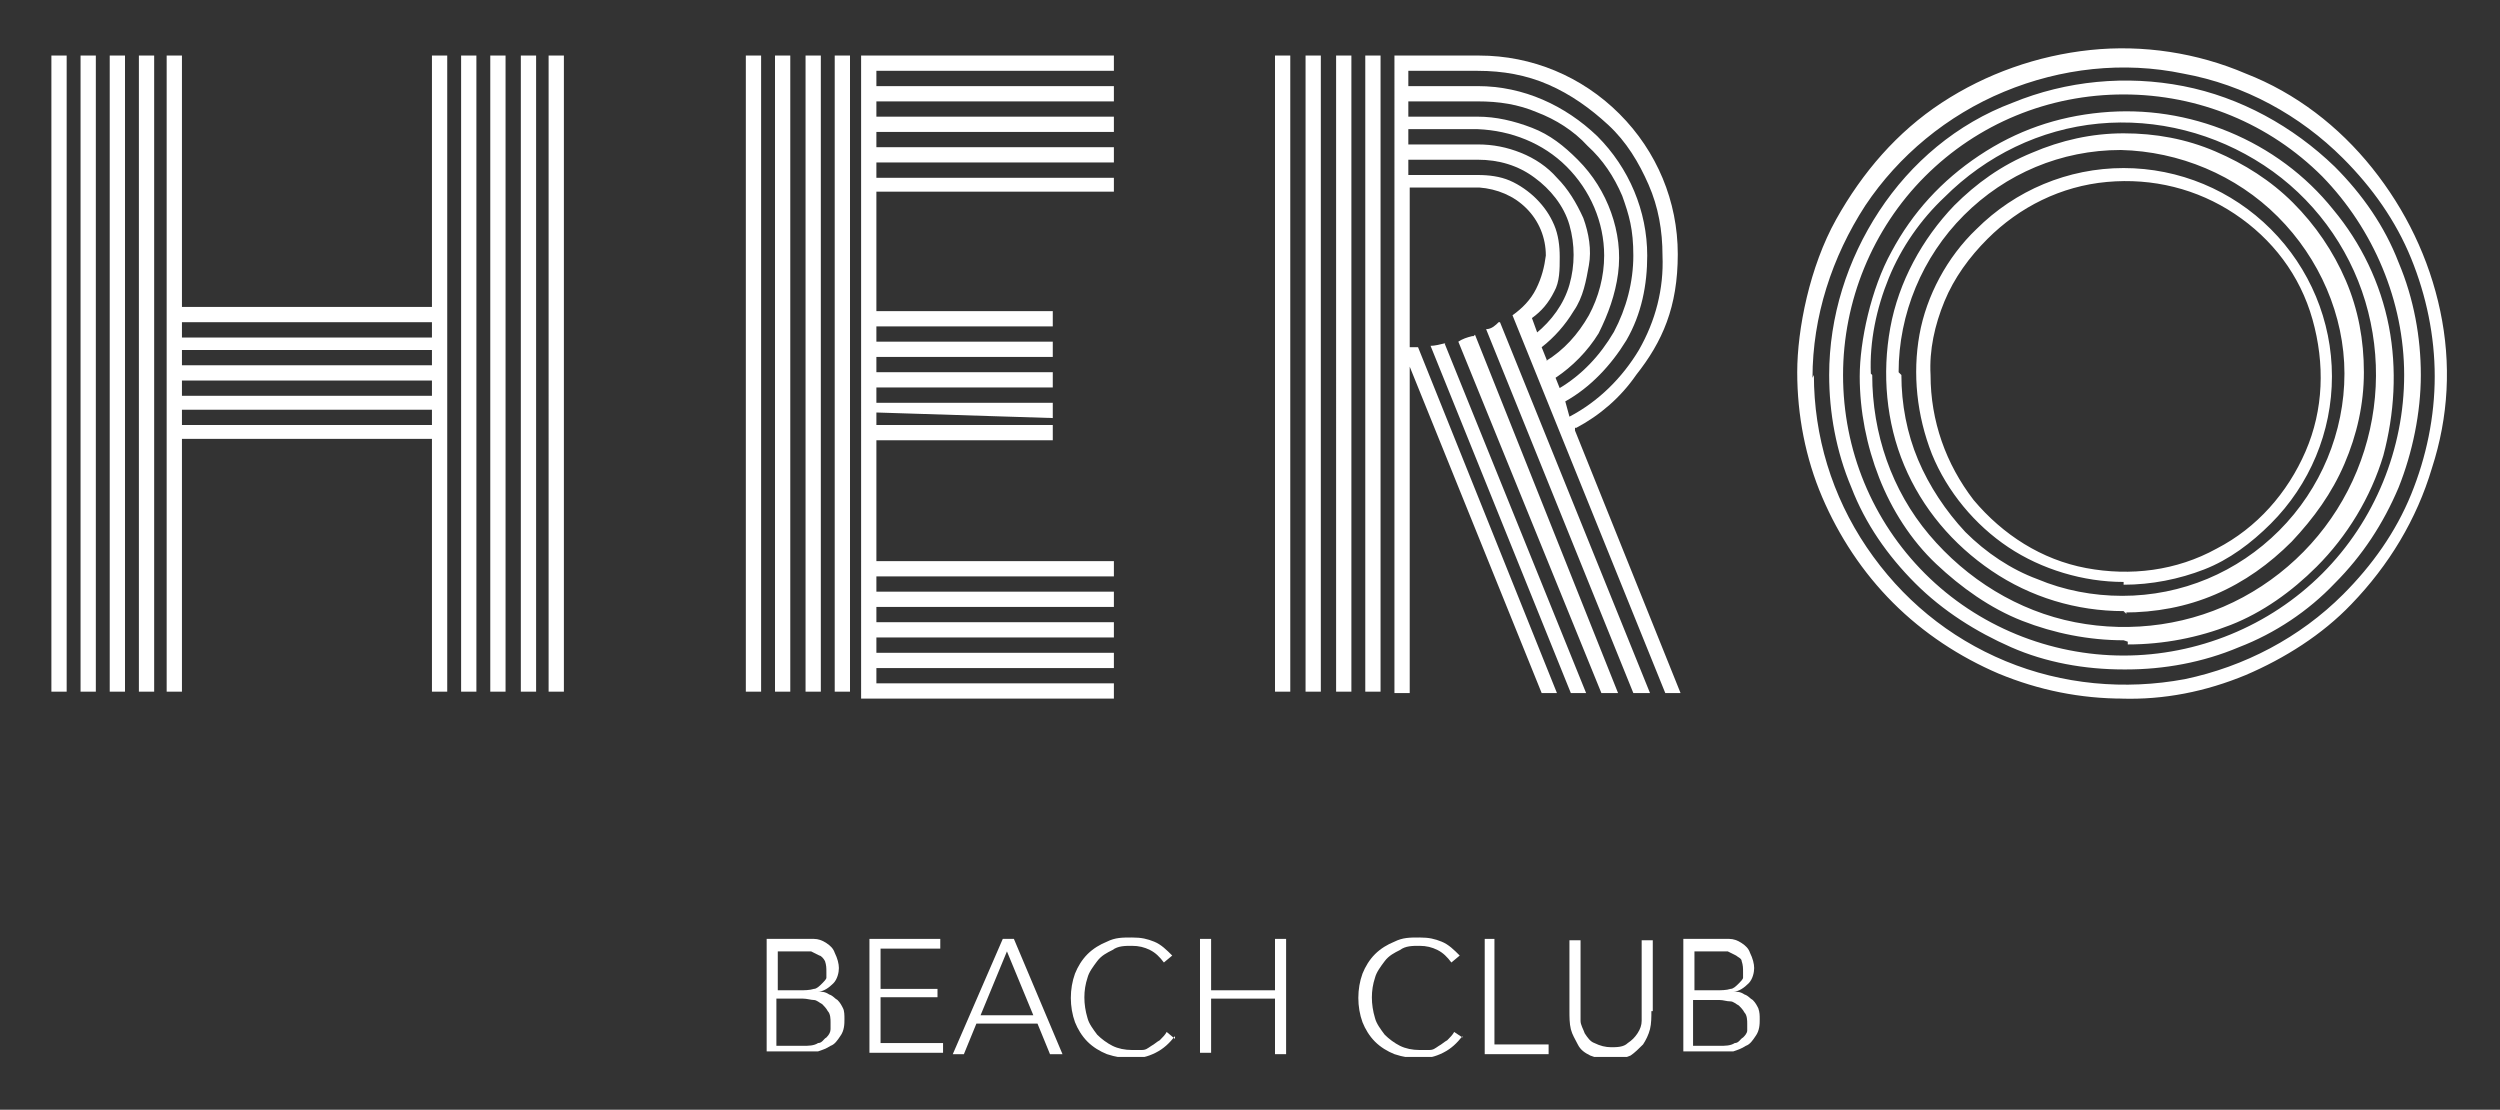 <?xml version="1.0" encoding="UTF-8"?>
<svg xmlns="http://www.w3.org/2000/svg" version="1.1" xmlns:xlink="http://www.w3.org/1999/xlink" viewBox="0 0 180 79.9">
  <rect x="0" y="0" width="180" height="79.9" fill="#333333" stroke="none"/>
  <defs>
    <style>
      .cls-1 {
        fill: #fff;
      }

      .cls-2 {
        fill: none;
      }

      .cls-3 {
        clip-path: url(#clippath);
      }
    </style>
    <clipPath id="clippath">
      <rect class="cls-2" x="3.7" y="3.5" width="172.6" height="72.6"/>
    </clipPath>
  </defs>
  <!-- Generator: Adobe Illustrator 28.7.5, SVG Export Plug-In . SVG Version: 1.2.0 Build 176)  -->
  <g>
    <g id="Layer_1">
      <g id="Layer_2">
        <g id="Layer_1-2" data-name="Layer_1">
          <g class="cls-3">
            <g>
              <path class="cls-1" d="M55.2,67.6h3.4c.3,0,.6.1.9.3s.5.4.6.7c.2.4.3.8.3,1.1s-.1.8-.4,1.1-.7.6-1.1.6c.3,0,.5,0,.8.2.3.1.4.3.6.4.2.2.3.4.4.6s.1.5.1.8,0,.8-.3,1.2c-.2.3-.4.6-.7.7-.3.2-.6.3-.9.4h-3.7v-8.3h0v.2ZM56,71.3h1.6c.3,0,.7,0,1-.1.2,0,.4-.2.6-.4.1-.1.3-.3.3-.4v-.4c0-.3,0-.5-.1-.8-.1-.2-.3-.4-.4-.4-.2-.1-.4-.2-.6-.3h-2.4v2.9h-.1,0ZM56,75.3h1.8c.4,0,.8,0,1.1-.2.3,0,.4-.3.6-.4.2-.2.3-.4.3-.6v-.5c0-.2,0-.6-.2-.8-.1-.2-.3-.4-.4-.5-.2-.1-.4-.3-.6-.3s-.5-.1-.8-.1h-1.9v3.4h.1Z"/>
              <path class="cls-1" d="M62.6,67.6h5.1v.7h-4.3v2.9h4.1v.6h-4.1v3.3h4.5v.7h-5.3v-8.3h0Z"/>
              <path class="cls-1" d="M72.2,67.6h.8l3.5,8.3h-.9l-.9-2.2h-4.4l-.9,2.2h-.8l3.6-8.3ZM72.5,68.5l-1.9,4.6h3.8l-1.9-4.6Z"/>
              <path class="cls-1" d="M84.6,74.6c-.4.5-.8.9-1.4,1.2-.6.3-1.1.4-1.7.4s-1.2-.1-1.8-.3c-.5-.2-1-.5-1.4-.9s-.7-.9-.9-1.4c-.4-1.1-.4-2.4,0-3.5.2-.5.5-1,.9-1.4s.9-.7,1.4-.9c.6-.3,1.1-.3,1.8-.3s1.1.1,1.6.3.9.6,1.3,1l-.6.5c-.3-.4-.6-.7-1-.9-.4-.2-.8-.3-1.3-.3s-1,0-1.4.3c-.4.2-.8.4-1.1.8s-.6.8-.7,1.2c-.3.9-.3,1.9,0,2.9.1.4.4.8.7,1.2.3.3.7.6,1.1.8.4.2.9.3,1.4.3h.7c.3,0,.4-.1.7-.3.2-.1.4-.3.6-.4.2-.2.4-.4.5-.6l.6.5v-.2h0Z"/>
              <path class="cls-1" d="M86.4,67.6h.8v3.7h4.6v-3.7h.8v8.3h-.8v-4h-4.6v3.9h-.8v-8.3Z"/>
              <path class="cls-1" d="M105.3,74.6c-.4.5-.8.9-1.4,1.2-.6.3-1.1.4-1.7.4s-1.2-.1-1.8-.3c-.5-.2-1-.5-1.4-.9-.4-.4-.7-.9-.9-1.4-.4-1.1-.4-2.4,0-3.5.2-.5.5-1,.9-1.4.4-.4.9-.7,1.4-.9.6-.3,1.1-.3,1.8-.3s1.1.1,1.6.3.9.6,1.3,1l-.6.5c-.3-.4-.6-.7-1-.9-.4-.2-.8-.3-1.3-.3s-1,0-1.4.3c-.4.2-.8.4-1.1.8s-.6.8-.7,1.2c-.3.9-.3,1.9,0,2.9.1.4.4.8.7,1.2.3.3.7.6,1.1.8.4.2.9.3,1.4.3h.7c.3,0,.4-.1.7-.3.2-.1.4-.3.6-.4.2-.2.4-.4.5-.6l.6.4h0c0-.1,0-.2,0-.2Z"/>
              <path class="cls-1" d="M106.8,67.6h.8v7.6h3.9v.7h-4.6v-8.3Z"/>
              <path class="cls-1" d="M118.9,72.8c0,.4,0,.9-.1,1.3-.1.4-.3.8-.5,1.1-.3.3-.6.6-.9.8-.9.4-1.9.4-2.9,0-.4-.2-.7-.4-.9-.8s-.4-.7-.5-1.1c-.1-.4-.1-.9-.1-1.3v-5.1h.8v4.9c0,.3,0,.6,0,.9,0,.3.2.6.3.9.2.3.4.6.7.7.4.2.8.3,1.2.3s.9,0,1.2-.3c.3-.2.5-.4.7-.7.2-.3.3-.6.3-.9,0-.3,0-.6,0-.9v-4.9h.8v5.1Z"/>
              <path class="cls-1" d="M121.2,67.6h3.3c.3,0,.6.1.9.3s.5.4.6.7c.2.4.3.8.3,1.1s-.1.8-.4,1.1c-.3.3-.7.6-1.1.6.3,0,.5,0,.8.2.3.1.4.3.6.4.2.2.3.4.4.6.1.3.1.5.1.8s0,.8-.3,1.2c-.2.3-.4.6-.7.7-.3.2-.6.3-.9.4h-3.6v-8.3h0v.2ZM122,71.3h1.6c.3,0,.7,0,1-.1.2,0,.4-.2.6-.4.1-.1.3-.3.3-.4s0-.3,0-.4c0-.3,0-.5-.1-.8,0-.2-.3-.3-.4-.4-.2-.1-.4-.2-.6-.3h-2.4v2.9h0ZM122,75.3h1.8c.4,0,.8,0,1.1-.2.3,0,.4-.3.6-.4.1-.1.3-.3.3-.5,0-.2,0-.3,0-.5s0-.6-.2-.8c-.1-.2-.3-.4-.4-.5-.2-.1-.4-.3-.6-.3-.3,0-.5-.1-.8-.1h-1.9v3.3h0Z"/>
              <path class="cls-1" d="M4.8,4v45.8h-1.1V4h1.1ZM6.9,4v45.8h-1.1V4h1.1ZM9,4v45.8h-1.1V4h1.1ZM11.1,4v45.8h-1.1V4h1.1ZM31.1,22.1V4h1.1v45.8h-1.1v-18.2H13.1v18.2h-1.1V4h1.1v18.1s18,0,18,0ZM13.1,24.3h18v-1.1H13.1v1.1ZM31.1,26.3v-1.1H13.1v1.1h18ZM13.1,28.5h18v-1.1H13.1v1.1ZM13.1,30.6h18v-1.1H13.1v1.1ZM34.3,4v45.8h-1.1V4h1.1ZM36.4,4v45.8h-1.1V4h1.1ZM38.6,4v45.8h-1.1V4h1.1ZM40.6,4v45.8h-1.1V4h1.1Z"/>
              <path class="cls-1" d="M54.8,4v45.8h-1.1V4h1.1ZM56.9,4v45.8h-1.1V4h1.1ZM59.1,4v45.8h-1.1V4h1.1ZM61.2,4v45.8h-1.1V4h1.1ZM63.1,29.5v1.1h12.7v1.1h-12.7v8.7h17.1v1.1h-17.1v1.1h17.1v1.1h-17.1v1.1h17.1v1.1h-17.1v1.1h17.1v1.1h-17.1v1.1h17.1v1.1h-18.2V4h18.2v1.1h-17.1v1.1h17.1v1.1h-17.1v1.1h17.1v1.1h-17.1v1.1h17.1v1.1h-17.1v1.1h17.1v1h-17.1v8.6h12.7v1.1h-12.7v1.1h12.7v1.1h-12.7v1.1h12.7v1.1h-12.7v1.1h12.7v1.1l-12.7-.4s0,.3,0,.3Z"/>
              <path class="cls-1" d="M92.9,4v45.8h-1.1V4h1.1ZM95.1,4v45.8h-1.1V4h1.1ZM97.3,4v45.8h-1.1V4h1.1ZM99.4,4v45.8h-1.1V4h1.1ZM113.4,31l7.6,18.9h-1.1l-11-27.2c.7-.5,1.3-1.1,1.7-1.9.4-.8.6-1.6.7-2.4,0-1.3-.5-2.5-1.4-3.4-.9-.9-2.1-1.4-3.4-1.5h-5v11.5h.6l10,24.9h-1.1l-9.5-23.5v23.5h-1.1V4h6.1c3.8,0,7.4,1.5,10.1,4.2s4.2,6.3,4.2,10.1-1.1,6.3-3,8.7c-1.1,1.6-2.6,2.9-4.3,3.8h-.1,0ZM113,30c2.1-1.1,3.8-2.8,5-4.8,1.2-2.1,1.8-4.4,1.7-6.8,0-1.8-.3-3.5-1-5.1-.7-1.6-1.6-3.1-2.9-4.3s-2.7-2.2-4.3-2.9c-1.6-.7-3.3-1-5.1-1h-5v1.1h5c3.3,0,6.3,1.4,8.6,3.6,2.3,2.3,3.6,5.4,3.6,8.6,0,2.1-.4,4.2-1.5,6.1-1.1,1.8-2.6,3.4-4.4,4.4l.3,1.1h0ZM112.2,28c1.7-1,3-2.4,4-4.1.9-1.7,1.4-3.6,1.4-5.5s-.3-2.9-.8-4.3c-.6-1.4-1.4-2.6-2.5-3.6-1-1.1-2.3-1.9-3.6-2.4-1.4-.6-2.8-.8-4.3-.8h-5v1.1h5c1.3,0,2.6.3,3.9.8s2.3,1.3,3.3,2.3c1.1,1.1,1.9,2.4,2.4,3.8.5,1.4.7,2.9.5,4.4s-.7,2.9-1.4,4.3c-.8,1.3-1.9,2.4-3.1,3.2l.4,1h-.1ZM111.3,26c1.3-.8,2.3-1.9,3.1-3.3.7-1.3,1.1-2.8,1.1-4.3,0-2.4-1-4.7-2.7-6.4s-4-2.6-6.4-2.7h-5v1.1h5c1.1,0,2.1.2,3.1.6,1,.4,1.9,1,2.6,1.8.8.8,1.4,1.8,1.9,2.9.4,1.1.6,2.3.4,3.4s-.4,2.3-1.1,3.3c-.6,1-1.4,1.9-2.3,2.6l.4,1s0-.1,0-.1ZM110.6,24c1.1-.9,2-2.1,2.4-3.5s.4-2.9,0-4.3c-.4-1.4-1.4-2.6-2.5-3.4-1.2-.9-2.6-1.3-4.1-1.3h-5v1.1h5c.8,0,1.6.1,2.3.4s1.4.8,1.9,1.3c.6.6,1,1.2,1.3,1.9.3.7.4,1.5.4,2.3,0,.9,0,1.8-.4,2.5-.4.8-.9,1.4-1.6,1.9l.4,1.1h-.1ZM104,24.7l10.2,25.2h-1.1l-10.1-25c.3,0,.7-.1,1.1-.2h0ZM106.2,24.1l10.3,25.8h-1.2l-10.3-25.3c.3-.2.6-.3,1-.4h.1,0ZM108,23.2l10.8,26.7h-1.2l-10.6-26.2c.4,0,.7-.3.9-.5h0Z"/>
              <path class="cls-1" d="M152.9,50.3c-3.1,0-6.1-.6-9-1.8-2.8-1.2-5.4-2.9-7.6-5.1-2.2-2.2-3.9-4.8-5.1-7.6-1.2-2.8-1.8-5.9-1.8-9s.9-7.6,2.8-11,4.4-6.3,7.6-8.4c3.2-2.1,6.9-3.4,10.7-3.8,3.8-.4,7.7.2,11.2,1.7,3.6,1.4,6.7,3.8,9.1,6.8s4.1,6.5,4.9,10.3c.8,3.8.6,7.6-.6,11.3-1.1,3.7-3.1,7-5.8,9.8-2.1,2.2-4.8,3.9-7.6,5.1-2.9,1.2-5.9,1.8-9,1.7h0ZM130.6,27c0,4.4,1.3,8.7,3.8,12.4s5.9,6.5,10,8.2c4.1,1.7,8.6,2.1,12.9,1.3,4.3-.9,8.3-3,11.4-6.1,2.1-2.1,3.8-4.5,4.9-7.2s1.7-5.6,1.7-8.5-.6-5.8-1.7-8.5c-1.1-2.7-2.8-5.1-4.9-7.2-3.1-3.1-7.1-5.3-11.5-6.1-4.3-.9-8.8-.4-12.9,1.3-4.1,1.7-7.6,4.6-10,8.2-2.4,3.7-3.8,8-3.8,12.4h0,0ZM152.9,48.2c-2.8,0-5.6-.5-8.1-1.6s-4.9-2.6-6.9-4.6c-2-2-3.6-4.3-4.6-6.9-1.1-2.6-1.6-5.4-1.6-8.1,0-4.2,1.3-8.3,3.6-11.8s5.6-6.3,9.6-7.8c3.9-1.6,8.2-2,12.3-1.2,4.1.8,7.9,2.9,10.9,5.8,2,2,3.6,4.3,4.6,6.9,1.1,2.6,1.6,5.4,1.6,8.1s-.6,5.6-1.6,8.1c-1.1,2.6-2.6,4.9-4.6,6.9-1.9,2-4.3,3.6-6.9,4.6-2.6,1.1-5.4,1.6-8.1,1.6h0ZM132.7,27c0,5.4,2.1,10.5,5.9,14.3,3.8,3.8,9,5.9,14.3,5.9s10.5-2.1,14.3-5.9,5.9-9,5.9-14.3-2.2-10.5-5.9-14.3c-3.8-3.8-8.9-5.9-14.3-5.9s-10.5,2.1-14.3,5.9c-3.8,3.8-5.9,9-5.9,14.3h-.1ZM152.9,46.1c-2.5,0-5-.5-7.3-1.4s-4.4-2.4-6.2-4.1-3.2-3.9-4.1-6.2c-.9-2.3-1.4-4.8-1.4-7.3s.8-6.3,2.3-9c1.5-2.8,3.6-5.1,6.3-6.9s5.6-2.8,8.8-3.1,6.3.2,9.2,1.4c2.9,1.2,5.5,3.1,7.5,5.6,2,2.4,3.4,5.3,4,8.4.6,3.1.4,6.3-.4,9.3-.9,3-2.6,5.8-4.8,8-1.8,1.8-3.9,3.3-6.2,4.2s-4.8,1.4-7.4,1.4v-.2h0ZM134.8,27c0,4.2,1.4,8.3,4.1,11.5s6.4,5.5,10.5,6.3c4.1.8,8.4.2,12.1-1.8,3.7-2,6.6-5.2,8.2-9.1,1.6-3.9,1.8-8.2.6-12.2-1.2-4-3.8-7.5-7.3-9.8-3.5-2.3-7.7-3.4-11.9-3-4.2.4-8.1,2.3-11.1,5.3-1.7,1.6-3.1,3.6-4,5.8-.9,2.2-1.4,4.6-1.3,6.9h0ZM152.9,44c-3.4,0-6.7-1-9.5-2.9s-5-4.5-6.3-7.6c-1.3-3.1-1.6-6.6-1-9.9s2.3-6.4,4.6-8.8c1.6-1.6,3.4-2.9,5.6-3.8,2.1-.9,4.3-1.4,6.6-1.4s4.5.4,6.6,1.3c2.1.9,4,2.1,5.6,3.7,1.6,1.6,2.9,3.5,3.8,5.6s1.3,4.3,1.3,6.6c0,2.3-.5,4.5-1.4,6.6-.9,2.1-2.2,3.9-3.8,5.6-1.6,1.6-3.4,2.9-5.5,3.8-2.1.9-4.3,1.3-6.6,1.3h.2q0,.1,0,.1ZM136.9,27c0,2.1.4,4.2,1.2,6.1.8,1.9,2,3.7,3.4,5.2,1.5,1.5,3.3,2.7,5.2,3.4,1.9.8,4,1.2,6.1,1.2,4.3,0,8.3-1.7,11.3-4.7,3-3,4.7-7.1,4.7-11.3s-1.8-8.3-4.8-11.3c-3-3-7.1-4.7-11.3-4.8-4.3,0-8.3,1.7-11.3,4.7-3,3-4.7,7.1-4.7,11.3h0ZM152.9,41.9c-2.9,0-5.9-.9-8.3-2.5-2.4-1.6-4.4-4-5.5-6.7-1.1-2.8-1.4-5.8-.9-8.6s2-5.6,4.1-7.6c2.8-2.8,6.6-4.4,10.6-4.4s7.8,1.6,10.6,4.4,4.4,6.6,4.4,10.6-1.6,7.8-4.4,10.6c-1.4,1.4-3,2.6-4.8,3.3s-3.8,1.1-5.8,1.1h0ZM139,27c0,3.3,1.1,6.4,3.1,9,2.1,2.5,4.9,4.3,8.1,4.9,3.2.6,6.5.2,9.4-1.4,2.9-1.5,5.1-4,6.4-7s1.4-6.3.5-9.5-2.9-5.8-5.6-7.6c-2.7-1.8-5.9-2.6-9.2-2.3s-6.3,1.8-8.6,4.1c-1.3,1.3-2.4,2.8-3.1,4.5-.7,1.7-1.1,3.5-1,5.3h0Z"/>
            </g>
          </g>
        </g>
      </g>
    </g>
  </g>
</svg>
